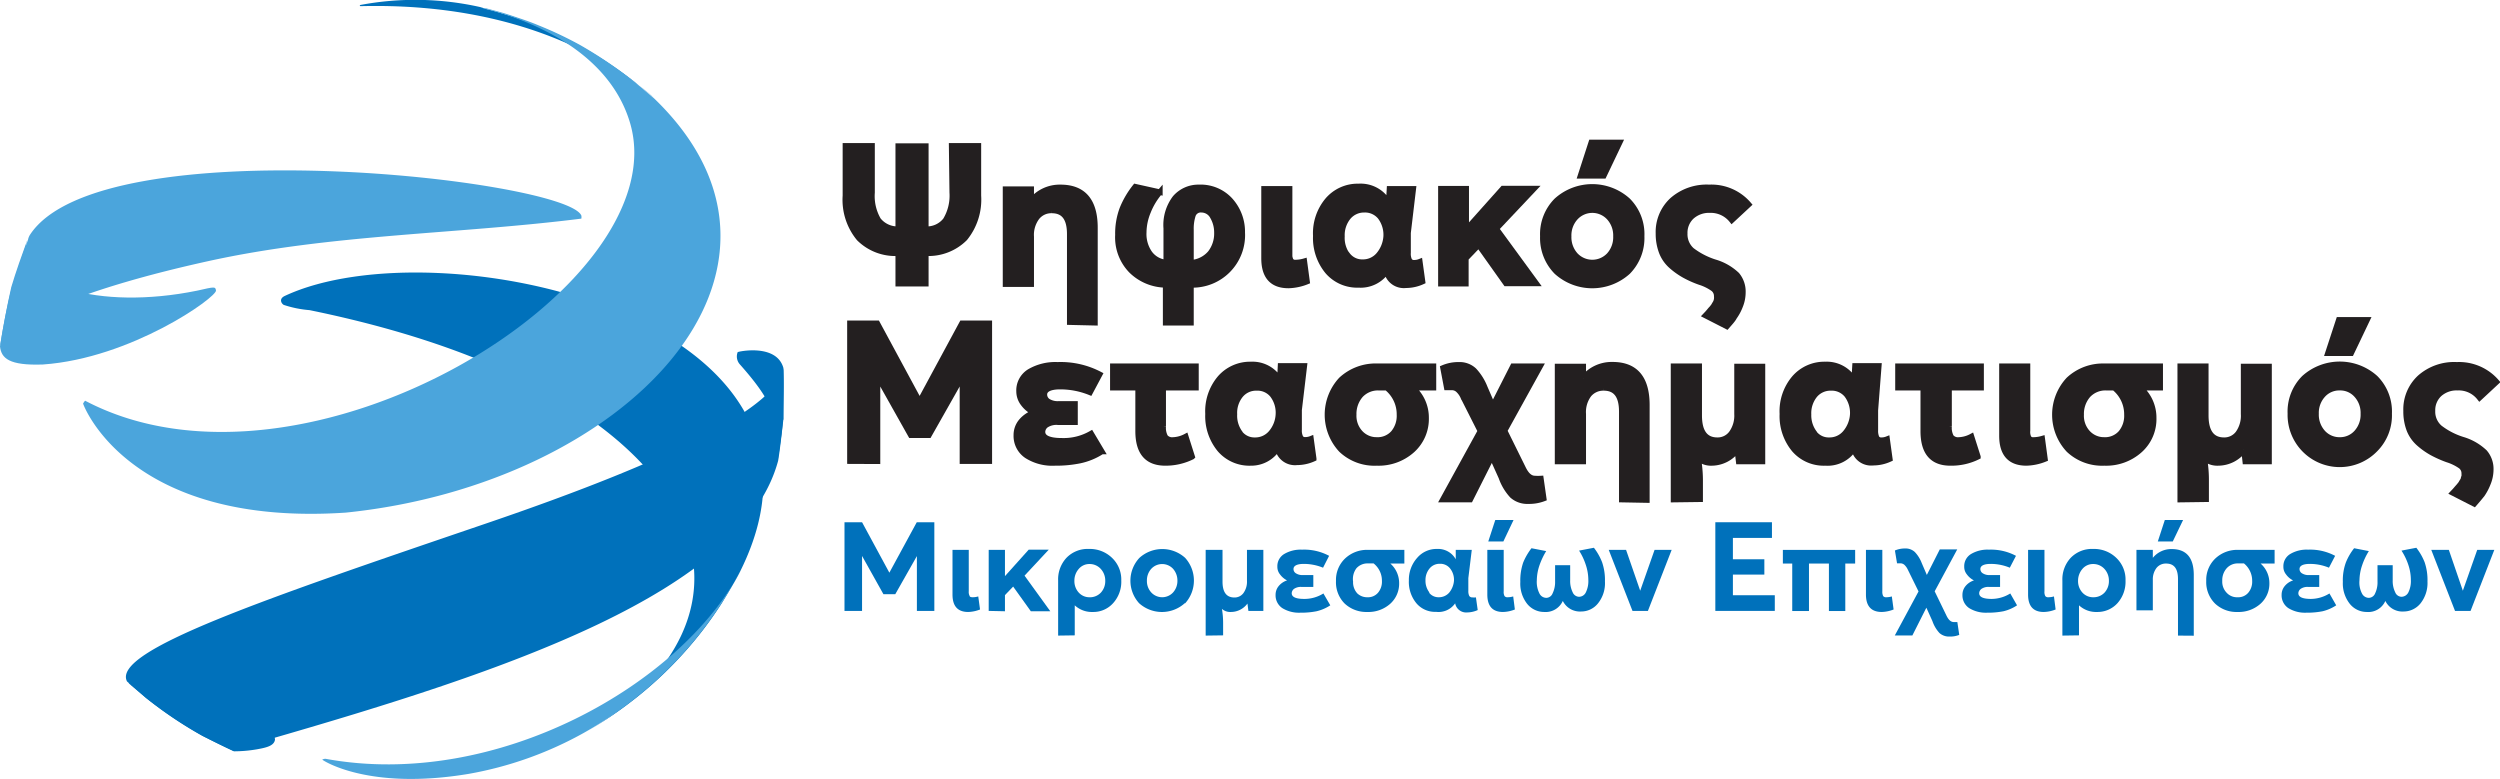 <svg xmlns="http://www.w3.org/2000/svg" viewBox="0 0 210.63 65.63"><defs><style>.cls-1{isolation:isolate;}.cls-2{fill:#231f20;stroke:#231f20;stroke-miterlimit:10;stroke-width:0.47px;}.cls-3{fill:#0071bb;}.cls-4{mix-blend-mode:multiply;}.cls-5{fill:#4ba5dc;}</style></defs><g class="cls-1"><g id="Layer_1" data-name="Layer 1"><path class="cls-2" d="M80.18,12.29h2.25v4.2a5.15,5.15,0,0,1-1.14,3.58A4.33,4.33,0,0,1,78,21.33V23.9H75.68V21.33a4.32,4.32,0,0,1-3.3-1.25,5.1,5.1,0,0,1-1.15-3.59l0-4.2h2.24l0,3.94A4,4,0,0,0,74,18.54a2.06,2.06,0,0,0,1.68.77v-7H78v7a2,2,0,0,0,1.67-.76,4,4,0,0,0,.56-2.32Z"></path><path class="cls-2" d="M90.13,27.14V19.73c0-1.35-.5-2-1.52-2a1.54,1.54,0,0,0-1.25.58,2.46,2.46,0,0,0-.48,1.63v4H84.72v-8h2.16v1l0,0a3.08,3.08,0,0,1,2.47-1.15c1.93,0,2.9,1.14,2.9,3.4v8Z"></path><path class="cls-2" d="M104.66,19.59A4.19,4.19,0,0,1,100.34,24v3.19H98.21V24a4.19,4.19,0,0,1-2.9-1.21,4,4,0,0,1-1.12-3,5.93,5.93,0,0,1,.37-2.2,7.51,7.51,0,0,1,1.09-1.86l2.07.46a5.78,5.78,0,0,0-1,1.66,4.67,4.67,0,0,0-.36,1.74,2.82,2.82,0,0,0,.5,1.75,1.93,1.93,0,0,0,1.4.78V19.24A3.77,3.77,0,0,1,99,16.69a2.58,2.58,0,0,1,2-.9,3.38,3.38,0,0,1,2.62,1.06A3.94,3.94,0,0,1,104.66,19.59Zm-4.32,2.55a2.35,2.35,0,0,0,1.63-.81,2.68,2.68,0,0,0,.56-1.71,2.65,2.65,0,0,0-.35-1.36,1.08,1.08,0,0,0-.94-.59.7.7,0,0,0-.73.45,3.69,3.69,0,0,0-.17,1.24Z"></path><path class="cls-2" d="M108.56,24.05c-1.37,0-2.06-.76-2.06-2.29V15.91h2.15v5.42a1.13,1.13,0,0,0,.11.63.46.46,0,0,0,.41.16,2.8,2.8,0,0,0,.72-.11l.23,1.71A4.46,4.46,0,0,1,108.56,24.05Z"></path><path class="cls-2" d="M114.47,24a3.28,3.28,0,0,1-2.61-1.13,4.41,4.41,0,0,1-1-3,4.32,4.32,0,0,1,1-3,3.33,3.33,0,0,1,2.61-1.16A2.67,2.67,0,0,1,117,17.13h0l.07-1.22h2l-.44,3.71v1.67a1.33,1.33,0,0,0,.11.65.44.44,0,0,0,.41.2,1.27,1.27,0,0,0,.47-.09l.23,1.67a3.38,3.38,0,0,1-1.4.31,1.47,1.47,0,0,1-1.62-1.19h0A2.64,2.64,0,0,1,114.47,24Zm-.94-2.52a1.54,1.54,0,0,0,1.28.61,1.73,1.73,0,0,0,1.34-.6,2.7,2.7,0,0,0,.64-1.58,2.51,2.51,0,0,0-.5-1.64,1.66,1.66,0,0,0-1.35-.6,1.73,1.73,0,0,0-1.35.62,2.41,2.41,0,0,0-.53,1.62A2.49,2.49,0,0,0,113.53,21.51Z"></path><path class="cls-2" d="M121.4,23.9v-8h2.13v3.45h0l3.09-3.46h2.63l-3.19,3.38,3.37,4.61h-2.55l-2.3-3.24-1.08,1.13V23.9Z"></path><path class="cls-2" d="M137.15,22.9a4.48,4.48,0,0,1-6,0,4.05,4.05,0,0,1-1.16-3,4,4,0,0,1,1.16-3,4.48,4.48,0,0,1,6,0,4,4,0,0,1,1.16,3A4.05,4.05,0,0,1,137.15,22.9Zm-4.42-1.4a1.95,1.95,0,0,0,2.85,0,2.26,2.26,0,0,0,.57-1.59,2.24,2.24,0,0,0-.57-1.58,1.93,1.93,0,0,0-2.85,0,2.24,2.24,0,0,0-.57,1.58A2.26,2.26,0,0,0,132.73,21.5Zm.43-6.69.91-2.81h2.39l-1.34,2.81Z"></path><path class="cls-2" d="M145.49,27.5l-1.8-.92.18-.19.18-.21a1.72,1.72,0,0,1,.16-.18l.16-.2.11-.19a.91.91,0,0,0,.16-.42,1.12,1.12,0,0,0,0-.24.78.78,0,0,0-.29-.62,4,4,0,0,0-1.13-.56,8.4,8.4,0,0,1-1.32-.59,6.24,6.24,0,0,1-1.07-.76,3,3,0,0,1-.82-1.16,4.34,4.34,0,0,1-.28-1.59,3.64,3.64,0,0,1,1.17-2.81A4.38,4.38,0,0,1,144,15.79a4.13,4.13,0,0,1,3.33,1.44l-1.42,1.32a2.27,2.27,0,0,0-1.85-.85,2.18,2.18,0,0,0-1.54.55,1.86,1.86,0,0,0-.58,1.42,1.81,1.81,0,0,0,.6,1.42,6.37,6.37,0,0,0,1.93,1,4.56,4.56,0,0,1,1.87,1.07,2.19,2.19,0,0,1,.5,1.46,3.08,3.08,0,0,1-.24,1.19,4,4,0,0,1-.48.89C146,26.94,145.76,27.19,145.49,27.5Z"></path><path class="cls-2" d="M71.61,38.85V27.24h2.3l3.57,6.61h0l3.57-6.61h2.3V38.85H81.09V31.67h0l-2.83,5H76.74l-2.81-5h0v7.19Z"></path><path class="cls-2" d="M91.93,36.53l.9,1.51A5.51,5.51,0,0,1,91,38.8a10,10,0,0,1-2.12.2,4,4,0,0,1-2.37-.61,2,2,0,0,1-.88-1.73,1.78,1.78,0,0,1,.41-1.15,2.51,2.51,0,0,1,1.1-.75,2.51,2.51,0,0,1-.94-.78,1.68,1.68,0,0,1-.34-1,1.85,1.85,0,0,1,.89-1.67,4.3,4.3,0,0,1,2.35-.57,7.09,7.09,0,0,1,3.55.8l-.81,1.52a6.72,6.72,0,0,0-2.51-.49c-.9,0-1.34.25-1.34.67a.69.69,0,0,0,.3.57,1.57,1.57,0,0,0,.94.22h1.34v1.54H89.14a1.59,1.59,0,0,0-1,.24.74.74,0,0,0-.31.57c0,.51.55.76,1.64.76A4.66,4.66,0,0,0,91.93,36.53Z"></path><path class="cls-2" d="M98.18,39c-1.53,0-2.29-.89-2.29-2.68V32.66H93.76v-1.8h7v1.8H98v3.27a1.62,1.62,0,0,0,.18.89.75.75,0,0,0,.66.25,2.49,2.49,0,0,0,1.06-.29l.54,1.7A5,5,0,0,1,98.18,39Z"></path><path class="cls-2" d="M105.39,39a3.28,3.28,0,0,1-2.61-1.13,4.41,4.41,0,0,1-1-3,4.32,4.32,0,0,1,1-3,3.36,3.36,0,0,1,2.62-1.16,2.64,2.64,0,0,1,2.43,1.34h0l.06-1.22h2l-.44,3.71v1.67a1.31,1.31,0,0,0,.12.65.42.42,0,0,0,.4.2,1.28,1.28,0,0,0,.48-.09l.23,1.67a3.42,3.42,0,0,1-1.41.31,1.48,1.48,0,0,1-1.62-1.19h0A2.62,2.62,0,0,1,105.39,39Zm-.93-2.51a1.54,1.54,0,0,0,1.27.6,1.74,1.74,0,0,0,1.35-.6,2.6,2.6,0,0,0,.63-1.57,2.46,2.46,0,0,0-.5-1.65,1.64,1.64,0,0,0-1.34-.59,1.69,1.69,0,0,0-1.35.61A2.37,2.37,0,0,0,104,34.9,2.47,2.47,0,0,0,104.46,36.47Z"></path><path class="cls-2" d="M116,39a4.07,4.07,0,0,1-3-1.11,4.34,4.34,0,0,1,0-5.9,4.27,4.27,0,0,1,3.06-1.13h4.71v1.8H119l0,0a3.34,3.34,0,0,1,1.15,2.55,3.54,3.54,0,0,1-1.15,2.7A4.24,4.24,0,0,1,116,39Zm0-1.93a1.78,1.78,0,0,0,1.4-.59,2.25,2.25,0,0,0,.51-1.54,2.87,2.87,0,0,0-1.08-2.28h-.7a2,2,0,0,0-1.5.63,2.41,2.41,0,0,0-.58,1.65,2.12,2.12,0,0,0,.57,1.55A1.87,1.87,0,0,0,116,37.07Z"></path><path class="cls-2" d="M128.76,42.22a1.9,1.9,0,0,1-1.35-.47,4.39,4.39,0,0,1-.92-1.54l-.79-1.75h0l-1.83,3.63h-2.31l3.17-5.77-1.44-2.85a1.82,1.82,0,0,0-.44-.63.78.78,0,0,0-.55-.2l-.21,0-.2,0L121.58,31a3.27,3.27,0,0,1,1.32-.26,1.78,1.78,0,0,1,1.29.47,4.59,4.59,0,0,1,.91,1.45l.67,1.55h0l1.7-3.35h2.29l-3,5.43,1.58,3.2c.28.56.59.83,1,.83a4,4,0,0,0,.48,0l.24,1.68A3.45,3.45,0,0,1,128.76,42.22Z"></path><path class="cls-2" d="M136.64,42.09V34.68c0-1.35-.51-2-1.52-2a1.57,1.57,0,0,0-1.26.57,2.46,2.46,0,0,0-.47,1.63v4h-2.16v-8h2.16v1l0,0a3.07,3.07,0,0,1,2.47-1.15c1.93,0,2.89,1.14,2.89,3.4v8Z"></path><path class="cls-2" d="M141,42.09V30.86h2.16V35c0,1.39.51,2.09,1.53,2.09a1.45,1.45,0,0,0,1.19-.58,2.55,2.55,0,0,0,.47-1.63v-4h2.14v8h-2l-.12-1h0A2.68,2.68,0,0,1,144.24,39a1.62,1.62,0,0,1-1.17-.41l0,0a10.73,10.73,0,0,1,.17,1.82v1.65Z"></path><path class="cls-2" d="M153.78,39a3.28,3.28,0,0,1-2.61-1.13,4.41,4.41,0,0,1-1-3,4.32,4.32,0,0,1,1-3,3.34,3.34,0,0,1,2.61-1.16,2.66,2.66,0,0,1,2.44,1.34h0l.07-1.22h2L158,34.57v1.67a1.46,1.46,0,0,0,.11.65.44.44,0,0,0,.41.2,1.27,1.27,0,0,0,.47-.09l.23,1.67a3.38,3.38,0,0,1-1.4.31,1.47,1.47,0,0,1-1.62-1.19h0A2.64,2.64,0,0,1,153.78,39Zm-.93-2.51a1.53,1.53,0,0,0,1.27.6,1.73,1.73,0,0,0,1.34-.6,2.67,2.67,0,0,0,.64-1.57,2.52,2.52,0,0,0-.5-1.65,1.65,1.65,0,0,0-1.35-.59,1.72,1.72,0,0,0-1.35.61,2.42,2.42,0,0,0-.53,1.63A2.47,2.47,0,0,0,152.85,36.47Z"></path><path class="cls-2" d="M164.32,39c-1.52,0-2.28-.89-2.28-2.68V32.66h-2.13v-1.8h7v1.8h-2.7v3.27a1.62,1.62,0,0,0,.18.89.75.75,0,0,0,.65.25,2.46,2.46,0,0,0,1.06-.29l.54,1.7A5,5,0,0,1,164.32,39Z"></path><path class="cls-2" d="M170.73,39c-1.37,0-2.06-.76-2.06-2.29V30.86h2.15v5.43a1.11,1.11,0,0,0,.11.62.46.46,0,0,0,.41.16,2.8,2.8,0,0,0,.72-.11l.23,1.71A4.46,4.46,0,0,1,170.73,39Z"></path><path class="cls-2" d="M177.29,39a4.09,4.09,0,0,1-3-1.11,4.33,4.33,0,0,1,0-5.9,4.23,4.23,0,0,1,3-1.13h4.71v1.8H180.3l0,0a3.34,3.34,0,0,1,1.15,2.55,3.51,3.51,0,0,1-1.15,2.7A4.24,4.24,0,0,1,177.29,39Zm0-1.93a1.78,1.78,0,0,0,1.4-.59,2.25,2.25,0,0,0,.51-1.54,2.87,2.87,0,0,0-1.08-2.28h-.7a2,2,0,0,0-1.5.63,2.41,2.41,0,0,0-.58,1.65,2.12,2.12,0,0,0,.57,1.55A1.87,1.87,0,0,0,177.31,37.07Z"></path><path class="cls-2" d="M183.69,42.09V30.86h2.15V35c0,1.39.52,2.09,1.54,2.09a1.45,1.45,0,0,0,1.19-.58,2.55,2.55,0,0,0,.46-1.63v-4h2.14v8h-2l-.11-1h0A2.7,2.7,0,0,1,186.89,39a1.66,1.66,0,0,1-1.18-.41l0,0a10.68,10.68,0,0,1,.16,1.82v1.65Z"></path><path class="cls-2" d="M200.12,37.85a4.16,4.16,0,0,1-7.15-3,4,4,0,0,1,1.16-3,4.48,4.48,0,0,1,6,0,4,4,0,0,1,1.16,3A4.05,4.05,0,0,1,200.12,37.85Zm-4.42-1.4a1.89,1.89,0,0,0,1.43.62,1.87,1.87,0,0,0,1.42-.62,2.26,2.26,0,0,0,.57-1.59,2.24,2.24,0,0,0-.57-1.58,1.84,1.84,0,0,0-1.42-.62,1.86,1.86,0,0,0-1.43.62,2.24,2.24,0,0,0-.57,1.58A2.26,2.26,0,0,0,195.7,36.45Zm.43-6.69.92-2.81h2.38l-1.34,2.81Z"></path><path class="cls-2" d="M208.46,42.45l-1.8-.92.18-.19.18-.21.16-.18.16-.2s.06-.11.11-.19a1.08,1.08,0,0,0,.11-.21q0-.09.06-.21a2.12,2.12,0,0,0,0-.24.77.77,0,0,0-.28-.62,4.07,4.07,0,0,0-1.14-.56,9.33,9.33,0,0,1-1.32-.59,6.24,6.24,0,0,1-1.07-.76,3,3,0,0,1-.82-1.16,4.34,4.34,0,0,1-.27-1.59,3.64,3.64,0,0,1,1.17-2.81A4.36,4.36,0,0,1,207,30.74a4.16,4.16,0,0,1,3.34,1.44l-1.43,1.33a2.22,2.22,0,0,0-1.84-.85,2.18,2.18,0,0,0-1.55.54,1.86,1.86,0,0,0-.58,1.42,1.79,1.79,0,0,0,.61,1.42,6.13,6.13,0,0,0,1.93,1,4.58,4.58,0,0,1,1.86,1.07,2.15,2.15,0,0,1,.51,1.46,3.1,3.1,0,0,1-.25,1.19,4.44,4.44,0,0,1-.47.89C208.94,41.89,208.73,42.14,208.46,42.45Z"></path><path class="cls-3" d="M71.15,51.47V44h1.48l2.3,4.25h0L77.24,44h1.48v7.47H77.25V46.85h0l-1.82,3.21h-1l-1.8-3.22h0v4.63Z"></path><path class="cls-3" d="M81.57,51.56q-1.32,0-1.32-1.47V46.33h1.37v3.49a.7.7,0,0,0,.08.4c0,.07.13.1.26.1a1.61,1.61,0,0,0,.46-.07l.15,1.1A2.89,2.89,0,0,1,81.57,51.56Z"></path><path class="cls-3" d="M83.3,51.47V46.33h1.37v2.21l0,0,2-2.23h1.69L86.32,48.5l2.17,3H86.85l-1.49-2.08-.69.72v1.36Z"></path><path class="cls-3" d="M89.15,53.55V48.91a2.66,2.66,0,0,1,.7-1.91,2.48,2.48,0,0,1,1.9-.75,2.69,2.69,0,0,1,1.94.75,2.52,2.52,0,0,1,.78,1.91,2.68,2.68,0,0,1-.69,1.91,2.23,2.23,0,0,1-1.71.74A2.12,2.12,0,0,1,90.55,51l0,0v2.53Zm2.6-3.23a1.27,1.27,0,0,0,1-.39,1.42,1.42,0,0,0,.37-1,1.45,1.45,0,0,0-.38-1,1.26,1.26,0,0,0-.94-.41,1.16,1.16,0,0,0-.91.41,1.48,1.48,0,0,0-.37,1,1.43,1.43,0,0,0,.37,1A1.21,1.21,0,0,0,91.75,50.32Z"></path><path class="cls-3" d="M99.82,50.82a2.87,2.87,0,0,1-3.85,0A2.82,2.82,0,0,1,96,47a2.87,2.87,0,0,1,3.85,0,2.85,2.85,0,0,1,0,3.83ZM97,49.92a1.25,1.25,0,0,0,1.83,0,1.45,1.45,0,0,0,.37-1,1.49,1.49,0,0,0-.37-1,1.25,1.25,0,0,0-1.83,0,1.44,1.44,0,0,0-.37,1A1.41,1.41,0,0,0,97,49.92Z"></path><path class="cls-3" d="M101.58,53.55V46.33H103V49c0,.89.33,1.34,1,1.34a.92.92,0,0,0,.76-.37,1.64,1.64,0,0,0,.3-1.05V46.33h1.38v5.14h-1.26l-.08-.62h0a1.73,1.73,0,0,1-1.4.71,1.05,1.05,0,0,1-.75-.26l0,0a6.94,6.94,0,0,1,.1,1.17v1.06Z"></path><path class="cls-3" d="M111.5,50l.58,1a3.64,3.64,0,0,1-1.16.5,6.67,6.67,0,0,1-1.36.12,2.67,2.67,0,0,1-1.53-.39,1.29,1.29,0,0,1-.56-1.11,1.15,1.15,0,0,1,.26-.74,1.5,1.5,0,0,1,.71-.48,1.67,1.67,0,0,1-.6-.51,1,1,0,0,1-.22-.64,1.19,1.19,0,0,1,.57-1.07,2.72,2.72,0,0,1,1.51-.37,4.45,4.45,0,0,1,2.28.52l-.51,1a4.29,4.29,0,0,0-1.62-.32c-.58,0-.87.16-.87.43a.42.42,0,0,0,.2.36,1,1,0,0,0,.6.15h.87v1h-1a1,1,0,0,0-.62.16.48.48,0,0,0-.2.37q0,.48,1.05.48A3,3,0,0,0,111.5,50Z"></path><path class="cls-3" d="M115.2,51.56a2.67,2.67,0,0,1-1.91-.71,2.53,2.53,0,0,1-.73-1.9,2.49,2.49,0,0,1,.76-1.89,2.69,2.69,0,0,1,2-.73h3v1.15h-1.18v0a2.19,2.19,0,0,1,.74,1.64,2.27,2.27,0,0,1-.74,1.74A2.76,2.76,0,0,1,115.2,51.56Zm0-1.24a1.11,1.11,0,0,0,.9-.38,1.44,1.44,0,0,0,.33-1,1.85,1.85,0,0,0-.7-1.47h-.45a1.25,1.25,0,0,0-1,.41A1.52,1.52,0,0,0,114,49a1.38,1.38,0,0,0,.36,1A1.2,1.2,0,0,0,115.21,50.32Z"></path><path class="cls-3" d="M121,51.55a2.06,2.06,0,0,1-1.67-.73,2.82,2.82,0,0,1-.63-1.91A2.77,2.77,0,0,1,119.4,47a2.14,2.14,0,0,1,1.68-.75,1.7,1.7,0,0,1,1.57.87h0l0-.79H124l-.29,2.38v1.08a.89.89,0,0,0,.08.42.28.28,0,0,0,.26.12,1,1,0,0,0,.3,0l.15,1.07a2.26,2.26,0,0,1-.9.2.94.94,0,0,1-1-.77h0A1.7,1.7,0,0,1,121,51.55Zm-.6-1.62a1,1,0,0,0,.82.39,1.15,1.15,0,0,0,.87-.38,1.81,1.81,0,0,0,.41-1,1.54,1.54,0,0,0-.33-1.05,1.05,1.05,0,0,0-.86-.39,1.09,1.09,0,0,0-.87.4,1.52,1.52,0,0,0-.34,1A1.6,1.6,0,0,0,120.44,49.93Z"></path><path class="cls-3" d="M126.63,51.56q-1.32,0-1.32-1.47V46.33h1.38v3.49a.72.72,0,0,0,.07.4.3.3,0,0,0,.26.1,1.67,1.67,0,0,0,.47-.07l.14,1.1A2.85,2.85,0,0,1,126.63,51.56Zm-1.24-5.94.59-1.81h1.54l-.86,1.81Z"></path><path class="cls-3" d="M130.09,51.56a1.84,1.84,0,0,1-1.42-.68,2.75,2.75,0,0,1-.58-1.85,4.64,4.64,0,0,1,.24-1.63,5.13,5.13,0,0,1,.7-1.21l1.24.24a6.14,6.14,0,0,0-.56,1.18,4.08,4.08,0,0,0-.23,1.28A2.15,2.15,0,0,0,129.7,50a.65.65,0,0,0,.59.37.58.58,0,0,0,.52-.38,2.15,2.15,0,0,0,.21-1V47.62h1.27V48.9a2.15,2.15,0,0,0,.21,1,.6.6,0,0,0,.53.38.64.64,0,0,0,.58-.37,2.16,2.16,0,0,0,.21-1.06,4.05,4.05,0,0,0-.22-1.28,5.16,5.16,0,0,0-.56-1.18l1.25-.24a4.82,4.82,0,0,1,.69,1.22,4.61,4.61,0,0,1,.24,1.62,2.71,2.71,0,0,1-.59,1.85,1.81,1.81,0,0,1-1.41.68,1.61,1.61,0,0,1-1.55-.89h0A1.59,1.59,0,0,1,130.09,51.56Z"></path><path class="cls-3" d="M137.54,51.47l-2-5.14H137l1.19,3.44h0l1.21-3.44h1.44l-2,5.14Z"></path><path class="cls-3" d="M144.52,51.47V44h4.77v1.32H146v1.8h2.65v1.29H146v1.74h3.53v1.32Z"></path><path class="cls-3" d="M156.3,46.33v1.15h-.83v4h-1.38v-4h-1.68v4H151v-4h-.79V46.33Z"></path><path class="cls-3" d="M158.54,51.56c-.88,0-1.33-.49-1.33-1.47V46.33h1.38v3.49a.83.83,0,0,0,.07.4.31.31,0,0,0,.27.1,1.61,1.61,0,0,0,.46-.07l.15,1.1A2.89,2.89,0,0,1,158.54,51.56Z"></path><path class="cls-3" d="M164.27,53.63a1.21,1.21,0,0,1-.87-.3,2.86,2.86,0,0,1-.59-1l-.51-1.13h0l-1.18,2.34h-1.48l2-3.71L160.74,48a1.31,1.31,0,0,0-.29-.41.52.52,0,0,0-.36-.13l-.13,0h-.13l-.18-1.08a2.15,2.15,0,0,1,.85-.17,1.14,1.14,0,0,1,.83.3,2.81,2.81,0,0,1,.58.93l.43,1h0l1.09-2.15h1.47L163,49.82l1,2.06c.17.35.37.53.61.53l.3,0,.16,1.08A2,2,0,0,1,164.27,53.63Z"></path><path class="cls-3" d="M169.37,50l.57,1a3.5,3.5,0,0,1-1.15.5,6.67,6.67,0,0,1-1.36.12,2.67,2.67,0,0,1-1.53-.39,1.29,1.29,0,0,1-.56-1.11,1.15,1.15,0,0,1,.26-.74,1.5,1.5,0,0,1,.71-.48,1.67,1.67,0,0,1-.6-.51,1,1,0,0,1-.22-.64,1.19,1.19,0,0,1,.57-1.07,2.7,2.7,0,0,1,1.51-.37,4.47,4.47,0,0,1,2.28.52l-.52,1a4.2,4.2,0,0,0-1.61-.32c-.58,0-.87.16-.87.43a.42.42,0,0,0,.2.36,1,1,0,0,0,.6.15h.86v1h-.94a1,1,0,0,0-.62.16.48.48,0,0,0-.2.37q0,.48,1.05.48A3,3,0,0,0,169.37,50Z"></path><path class="cls-3" d="M172.19,51.56q-1.32,0-1.32-1.47V46.33h1.38v3.49a.72.72,0,0,0,.07.4.3.3,0,0,0,.26.1,1.67,1.67,0,0,0,.47-.07l.14,1.1A2.85,2.85,0,0,1,172.19,51.56Z"></path><path class="cls-3" d="M173.76,53.55V48.91a2.66,2.66,0,0,1,.7-1.91,2.48,2.48,0,0,1,1.9-.75,2.69,2.69,0,0,1,1.94.75,2.52,2.52,0,0,1,.78,1.91,2.72,2.72,0,0,1-.68,1.91,2.26,2.26,0,0,1-1.72.74,2.12,2.12,0,0,1-1.52-.56l0,0v2.53Zm2.6-3.23a1.27,1.27,0,0,0,.95-.39,1.42,1.42,0,0,0,.37-1,1.45,1.45,0,0,0-.38-1,1.26,1.26,0,0,0-.94-.41,1.16,1.16,0,0,0-.91.41,1.53,1.53,0,0,0-.37,1,1.43,1.43,0,0,0,.37,1A1.21,1.21,0,0,0,176.36,50.32Z"></path><path class="cls-3" d="M183.5,53.55V48.79c0-.87-.32-1.31-1-1.31a1,1,0,0,0-.81.37,1.58,1.58,0,0,0-.31,1v2.57H180V46.33h1.38V47h0a2,2,0,0,1,1.59-.74q1.86,0,1.86,2.19v5.11Zm-1.7-7.93.59-1.81h1.54l-.87,1.81Z"></path><path class="cls-3" d="M188.52,51.56a2.63,2.63,0,0,1-1.9-.71,2.54,2.54,0,0,1-.74-1.9,2.49,2.49,0,0,1,.76-1.89,2.69,2.69,0,0,1,2-.73h3v1.15h-1.18v0a2.19,2.19,0,0,1,.74,1.64,2.27,2.27,0,0,1-.74,1.74A2.76,2.76,0,0,1,188.52,51.56Zm0-1.24a1.11,1.11,0,0,0,.9-.38,1.44,1.44,0,0,0,.33-1,1.88,1.88,0,0,0-.69-1.47h-.46a1.25,1.25,0,0,0-1,.41,1.52,1.52,0,0,0-.37,1.06,1.34,1.34,0,0,0,.37,1A1.18,1.18,0,0,0,188.53,50.32Z"></path><path class="cls-3" d="M196.26,50l.57,1a3.59,3.59,0,0,1-1.15.5,6.67,6.67,0,0,1-1.36.12,2.67,2.67,0,0,1-1.53-.39,1.29,1.29,0,0,1-.56-1.11,1.15,1.15,0,0,1,.26-.74,1.5,1.5,0,0,1,.71-.48,1.59,1.59,0,0,1-.6-.51,1,1,0,0,1-.22-.64,1.19,1.19,0,0,1,.57-1.07,2.7,2.7,0,0,1,1.51-.37,4.47,4.47,0,0,1,2.28.52l-.52,1a4.2,4.2,0,0,0-1.61-.32c-.58,0-.87.16-.87.43a.42.42,0,0,0,.2.36,1,1,0,0,0,.6.15h.86v1h-.94a1,1,0,0,0-.62.16.48.48,0,0,0-.2.37q0,.48,1.05.48A3,3,0,0,0,196.26,50Z"></path><path class="cls-3" d="M199.4,51.56a1.83,1.83,0,0,1-1.42-.68,2.76,2.76,0,0,1-.59-1.85,4.4,4.4,0,0,1,.25-1.63,4.81,4.81,0,0,1,.7-1.21l1.24.24a5.6,5.6,0,0,0-.56,1.18,4.08,4.08,0,0,0-.23,1.28A2,2,0,0,0,199,50a.65.65,0,0,0,.59.37.59.59,0,0,0,.52-.38,2.16,2.16,0,0,0,.2-1V47.62h1.28V48.9a2.15,2.15,0,0,0,.21,1,.59.59,0,0,0,.52.38.66.66,0,0,0,.59-.37,2.16,2.16,0,0,0,.21-1.06,4.05,4.05,0,0,0-.22-1.28,5.18,5.18,0,0,0-.57-1.18l1.25-.24a4.86,4.86,0,0,1,.7,1.22,4.61,4.61,0,0,1,.24,1.62,2.76,2.76,0,0,1-.59,1.85,1.83,1.83,0,0,1-1.42.68,1.6,1.6,0,0,1-1.54-.89h0A1.57,1.57,0,0,1,199.4,51.56Z"></path><path class="cls-3" d="M206.84,51.47l-2-5.14h1.48l1.18,3.44h0l1.21-3.44h1.44l-2,5.14Z"></path><g class="cls-4"><path class="cls-3" d="M66,35.34c0-1.3.08-3,0-4.35-.59-2.07-3.83-1.37-3.85-1.32a1,1,0,0,0,.16,1c2.53,2.85,3.59,4.71,3.21,8.18.14-1,.38-2.42.44-3.47"></path><path class="cls-3" d="M22.31,58.13c-.33-.36-.33-.36-1.07,0-3.26,1.73-9.35.32-10.38-.58L12.3,58.8A33.8,33.8,0,0,0,17.05,62c.79.4,1.85.93,2.66,1.3a11.45,11.45,0,0,0,2-.18c.76-.14,1.39-.29,1.46-.81a33.19,33.19,0,0,0-.84-4.15Z"></path><path class="cls-3" d="M53.51,58.86a32.92,32.92,0,0,0,4-3.73,31.71,31.71,0,0,0,3.29-4.29C61.3,50,62,48.9,62.43,48,72.9,26.65,36.82,18.93,24,24.93c-.54.25-.28.66-.09.76a9.19,9.19,0,0,0,2.17.44c19.55,4,27.11,11.24,29.87,15.22,6.15,8.84.12,16.57-6.91,20.5a34,34,0,0,0,4.48-3Z"></path><path class="cls-3" d="M53.59,7a35.74,35.74,0,0,0-4.76-3.16,29.75,29.75,0,0,0-3.36-1.6c-1.58-.61-1.61-.62-2.51-.91-1.32-.4-1.32-.4-2-.57L40.48.6A25,25,0,0,0,30.3.43l.06.09c13.49-.34,21.3,4.7,24.76,7.73L53.59,7Z"></path><path class="cls-5" d="M18.2,24.49c-.06-.35-.06-.35-1.6,0C8.33,26.18,1.12,24,2.31,20.19c-.43,1.18-1,2.78-1.36,4-.34,1.5-.72,3.51-.95,5,.11,1,.77,1.62,3.61,1.52,7.45-.52,14.65-5.66,14.59-6.24Z"></path></g><g class="cls-4"><path class="cls-3" d="M10.69,57.39C9.47,54.82,22,50.57,40.85,44.14,57.1,38.61,65.57,34.18,66,31c0,1.31,0,3.05,0,4.35-.12,1-.27,2.44-.44,3.47-3,11.11-22.94,17.72-43.16,23.55-2,.56-2.63.75-2.69.91-.81-.38-1.87-.89-2.66-1.3A36.62,36.62,0,0,1,12.3,58.8l-1.44-1.22c0-.06-.13-.12-.17-.19Z"></path><path class="cls-5" d="M27.15,64a.58.58,0,0,1,.28-.07c14.36,2.64,30-6.27,35-15.91-.48.84-1.11,2-1.63,2.8A33.29,33.29,0,0,1,49,61.85a30.92,30.92,0,0,1-9.51,3.35C31,66.62,27.18,64.05,27.15,64Z"></path><path class="cls-5" d="M7,34a1.31,1.31,0,0,1,.17-.24c18.5,9.73,49.94-9.64,45.92-23.38-1.92-6.55-9.45-9-12.6-9.74L41,.71c1.27.34,1.32.35,2,.57,1.52.51,1.61.54,2.51.91a32.13,32.13,0,0,1,3.36,1.6A36.9,36.9,0,0,1,53.59,7l1.53,1.3c15,14.46-2.46,32.49-26,34.89C10.79,44.41,7,34.07,7,34Z"></path><path class="cls-5" d="M2.54,19.76c6-9.08,45.13-4.64,46.44-1.6a.75.75,0,0,1,0,.26C38.52,19.74,27.9,19.72,17.55,22S.69,27,0,29.21c.23-1.52.61-3.53,1-5,.38-1.21.91-2.81,1.36-4C2.38,20.06,2.46,19.88,2.54,19.76Z"></path></g></g></g></svg>